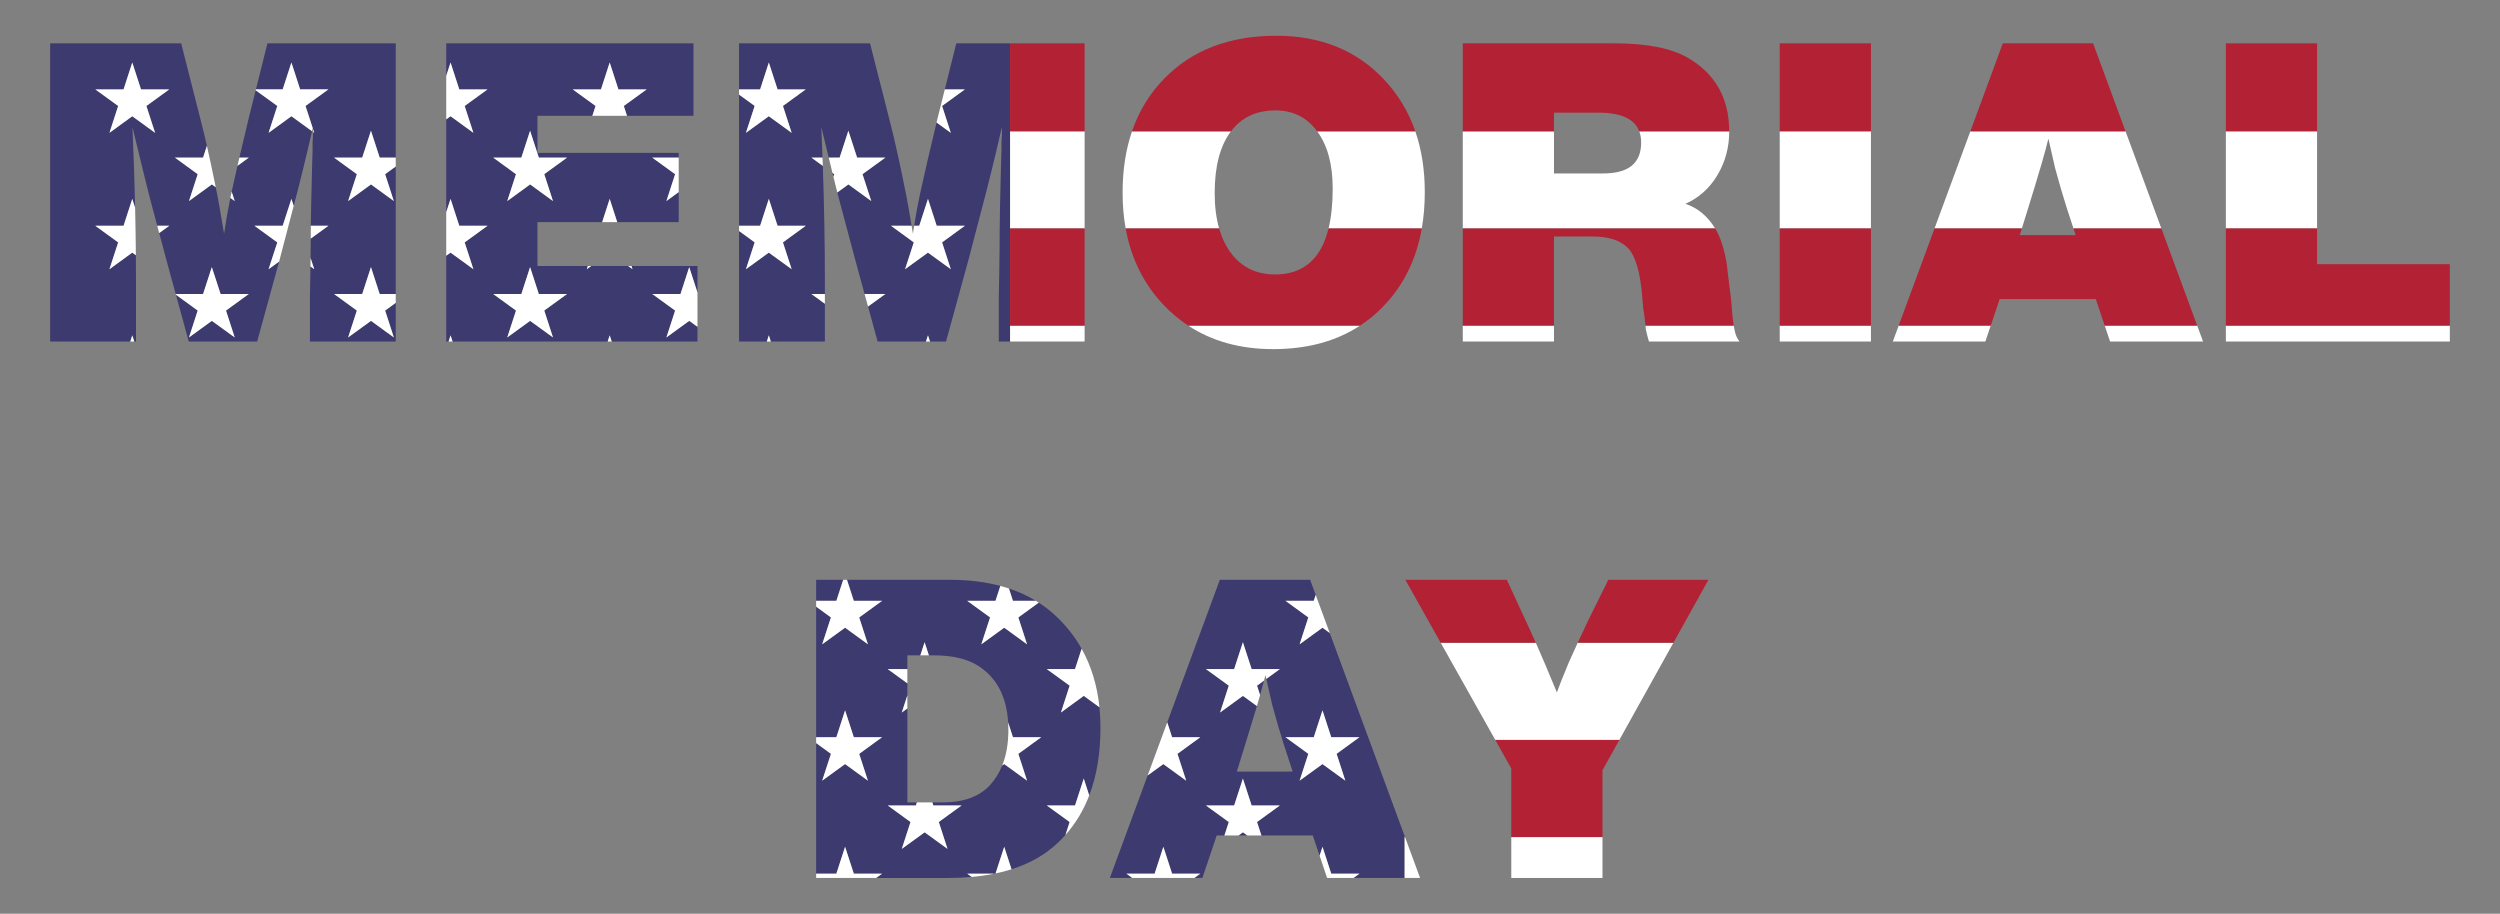 <?xml version="1.0" encoding="utf-8"?>
<svg version="1.1" id="Layer_1" xmlns="http://www.w3.org/2000/svg" xmlns:xlink="http://www.w3.org/1999/xlink" x="0px" y="0px"
	 viewBox="0 0 2667.048 974.77" enable-background="new 0 0 2667.048 974.77" xml:space="preserve">
<rect x="0" y="0" width="2667.048" height="974.77" fill="#808080" stroke="none"/>
<g id="America_Flag_1_">
</g>
<g id="America_Flag">
</g>
<g>
	<path fill="none" d="M1295.849,206.011c0,14.174,1.59,26.736,4.738,37.717c2.855,9.957,6.988,18.618,12.431,25.95
		c11.445,15.425,27.183,23.13,47.214,23.13c30.021,0,49.039-16.375,57.086-49.08c2.947-11.976,4.434-26.124,4.434-42.486
		c0-25.753-5.484-46.096-16.453-61.044c-0.031-0.042-0.063-0.079-0.094-0.121c-10.96-14.857-25.794-22.294-44.497-22.294
		c-20.392,0-36.207,7.441-47.461,22.294c-0.154,0.203-0.316,0.392-0.468,0.598C1301.489,155.935,1295.849,177.717,1295.849,206.011z
		"/>
	<path fill="none" d="M2192.417,179.304c-1.274-5.403-3.659-15.895-7.154-31.476c-2.862,12.4-10.179,37.519-21.937,75.351
		l-6.377,20.548l-2.207,7.112h59.612l-2.332-7.112l-7.206-21.979C2200.681,208.715,2196.545,194.565,2192.417,179.304z"/>
	<path fill="none" d="M1710.481,185.027c26.885,0,40.328-10.969,40.328-32.906c0-4.489-0.683-8.5-2.033-12.043
		c-5.052-13.267-19.554-19.909-43.519-19.909h-47.444v19.909v44.95H1710.481z"/>
	<rect x="53.524" y="46.247" fill="none" width="0" height="318.096"/>
	<polygon fill="none" points="2613.524,281.838 2613.524,347.378 2613.524,364.343 2613.524,364.343 2613.524,281.838 	"/>
	<path fill="#3C3A6E" d="M310.887,66.668l9.306,28.674h30.18l-24.425,17.71l7.692,23.703c0.102-0.444,0.203-0.881,0.304-1.326v2.264
		l1.308,4.03l-1.308-0.95v3.241l-0.477,8.107v8.584l-0.477,15.261c-0.83,32.103-1.299,53.719-1.407,64.863h18.789l-18.839,13.701
		c-0.033,6.411-0.097,13.3-0.192,20.652l3.911,12.027l-4.039-2.935c-0.041,2.637-0.083,5.31-0.131,8.057
		c-0.32,12.72-0.477,20.827-0.477,24.322v47.69h91.566v-41.25l-11.303,8.213l9.309,28.685l-24.404-17.695l-24.404,17.695
		l9.309-28.685l-24.351-17.695h30.102l9.306-28.674l9.306,28.674h17.132V177.606l-11.303,8.213l9.309,28.685l-24.404-17.749
		l-24.404,17.749l9.309-28.685l-24.351-17.695h30.084l9.323-28.674l9.323,28.674h17.114V46.247H285.3l-12.274,49.095h28.555
		L310.887,66.668z"/>
	<path fill="#3C3A6E" d="M744.076,348.645l-8.783-6.368l-24.377,17.714l9.304-28.671l-24.425-17.71h30.18l9.306-28.674l8.795,27.1
		v-28.29h-70.403l1.126,3.462l-4.765-3.462h-39.269l-4.775,3.462l1.132-3.462h-53.779v-46.737h69.024l8.066-24.855l8.066,24.855
		h65.546v-32.075l-13.13,9.57l9.304-28.671l-24.425-17.71h28.25v-5.035H573.344v-39.583h58.592l3.417-10.469l-24.405-17.695h30.18
		l9.306-28.674l9.306,28.674h30.18l-24.425,17.71l3.393,10.454h70.896V46.247H476.056v34.61l4.605-14.19l9.306,28.674h30.18
		l-24.425,17.71l9.304,28.671l-24.377-17.714l-4.593,3.33v99.006l4.605-14.19l9.306,28.674h30.18l-24.425,17.764l9.304,28.617
		l-24.377-17.714l-4.593,3.33v91.519h2.451l2.154-6.624l2.154,6.624H648.28l2.154-6.624l2.154,6.624h91.489V348.645z
		 M556.185,168.124l9.323-28.674l9.323,28.674h30.163l-24.362,17.664l9.319,28.717l-24.404-17.749l-24.404,17.749l9.309-28.685
		l-24.351-17.695H556.185z M589.952,359.991l-24.404-17.695l-24.404,17.695l9.309-28.685l-24.351-17.695h30.102l9.306-28.674
		l9.306,28.674h30.18l-24.362,17.664L589.952,359.991z"/>
	<path fill="#3C3A6E" d="M138.96,364.343l2.154-6.624l2.154,6.624h1.823v-61.521c0-10.098-0.06-20.294-0.15-30.539l-3.826-2.781
		l-24.365,17.705l9.304-28.617l-24.425-17.764h30.18l9.306-28.674l3.039,9.363c-0.636-28.169-1.594-56.863-2.877-86.089
		c8.897,36.886,15.097,62.162,18.599,75.828c2.849,10.721,5.471,20.569,7.871,29.572h12.854l-10.765,7.829
		c3.376,12.642,6.259,23.398,8.639,32.227l8.976,32.726h29.206l9.306-28.674l9.36,28.674h30.126l-24.351,17.695l9.309,28.685
		L226,342.297l-24.404,17.695l9.309-28.685l-23.232-16.882l13.692,49.919h72.966l23.436-85.306l-11.245,8.171l9.304-28.617
		l-24.425-17.764h30.18l9.306-28.674l2.438,7.512c6.266-23.642,12.793-50.204,19.568-79.659l-22.006-15.991l-24.365,17.705
		l9.304-28.671l-23.049-16.712l-7.507,30.028c-3.924,16.324-7.227,30.239-9.911,41.757h10.088l-12.128,8.813
		c-1.775,7.723-3.196,14.077-4.264,19.058c-0.657,2.829-1.286,5.658-1.903,8.486l3.253,10.023l-4.662-3.391
		c-2.642,12.767-4.88,25.531-6.702,38.295c-3.503-20.983-5.888-34.65-7.154-41.014c-0.579-2.922-1.153-5.782-1.724-8.612
		L226,196.756l-24.404,17.749l9.309-28.685l-24.351-17.695h30.084l4.08-12.549c-2.23-9.769-4.389-18.716-6.476-26.824
		l-20.984-82.505H53.524v318.096H138.96z M131.808,95.342l9.306-28.674l9.306,28.674h30.18l-24.425,17.71l9.304,28.671
		l-24.365-17.705l-24.365,17.705l9.304-28.671l-24.425-17.71H131.808z"/>
	<path fill="#3C3A6E" d="M888.091,184.454c0.347,1.413,0.685,2.784,1.014,4.12l0.889-2.74L888.091,184.454z"/>
	<path fill="#3C3A6E" d="M1077.571,243.727v-103.65v-93.83h-57.367l-12.273,49.095h21.458l-24.351,17.695l9.309,28.685
		l-15.211-11.029c-7.384,30.772-12.442,52.54-15.176,65.302c-3.471,14.948-6.373,29.891-8.721,44.833h5.437l9.306-28.674
		l9.306,28.674h30.102l-24.351,17.749l9.309,28.631l-24.404-17.695l-24.404,17.695l9.309-28.631l-24.351-17.749h22.01
		c-2.723-16.164-4.63-26.985-5.715-32.434c-6.364-32.109-12.243-58.659-17.646-79.643l-20.983-82.505H788.428v49.095h22.474
		l9.306-28.674l9.306,28.674h30.102l-24.351,17.695l9.309,28.685l-24.404-17.695l-24.404,17.695l9.319-28.717l-16.655-12.076
		v139.899h22.474l9.306-28.674l9.306,28.674h30.102l-24.351,17.749l9.309,28.631l-24.404-17.695l-24.404,17.695l9.319-28.663
		l-16.655-12.113v117.91h29.626l2.154-6.624l2.154,6.624h57.633V324.07l-14.425-10.459h14.425v-10.789
		c0-40.751-0.737-82.7-2.2-125.834l-12.225-8.864h11.904c-0.391-10.832-0.813-21.715-1.295-32.696
		c2.934,12.164,5.573,23.057,7.92,32.696h11.633l9.323-28.674l9.323,28.674h30.163l-24.405,17.695l9.363,28.685l-24.432-17.768
		l-11.793,8.596c0.547,2.17,1.049,4.147,1.504,5.924c7.943,29.888,14.143,53.1,18.6,69.628l8.976,32.726h22.187l-18.507,13.418
		l10.235,37.314h51.558l2.154-6.624l2.154,6.624h17.101l23.845-86.797l13.83-52.937c6.989-26.065,14.307-55.798,21.937-89.181v8.584
		l-0.477,8.107v8.584l-0.477,15.261c-0.953,36.886-1.43,59.934-1.43,69.151c0,13.354-0.164,29.091-0.477,47.214
		c-0.321,12.72-0.477,20.827-0.477,24.322v47.69h12.061v-16.966V243.727z"/>
	<polygon fill="#FFFFFF" points="116.748,141.722 141.114,124.017 165.479,141.722 156.174,113.051 180.599,95.342 150.419,95.342 
		141.114,66.668 131.808,95.342 101.628,95.342 126.053,113.051 	"/>
	<polygon fill="#FFFFFF" points="333.945,137.692 333.945,140.772 335.252,141.722 	"/>
	<path fill="#FFFFFF" d="M286.522,141.722l24.365-17.705l22.006,15.991c0.249-1.081,0.498-2.165,0.747-3.254l-7.692-23.703
		l24.425-17.71h-30.18l-9.306-28.674l-9.306,28.674h-28.555l-0.249,0.997l23.049,16.712L286.522,141.722z"/>
	<polygon fill="#FFFFFF" points="505.026,141.722 495.721,113.051 520.147,95.342 489.966,95.342 480.661,66.668 476.056,80.857 
		476.056,127.338 480.649,124.008 	"/>
	<polygon fill="#FFFFFF" points="689.92,95.342 659.74,95.342 650.434,66.668 641.129,95.342 610.948,95.342 635.354,113.037 
		631.937,123.506 668.888,123.506 665.495,113.051 	"/>
	<polygon fill="#FFFFFF" points="795.764,141.722 820.169,124.028 844.573,141.722 835.264,113.037 859.615,95.342 829.513,95.342 
		820.208,66.668 810.902,95.342 788.428,95.342 788.428,100.929 805.083,113.005 	"/>
	<path fill="#FFFFFF" d="M1005.037,113.037l24.351-17.695h-21.458l-7.756,31.026c-0.352,1.464-0.697,2.901-1.039,4.326
		l15.211,11.029L1005.037,113.037z"/>
	<path fill="#FFFFFF" d="M186.554,168.124l24.351,17.695l-9.309,28.685L226,196.756l4.162,3.027
		c-3.28-16.253-6.428-30.993-9.444-44.207l-4.08,12.549H186.554z"/>
	<path fill="#FFFFFF" d="M255.359,168.124c-0.725,3.112-1.406,6.052-2.04,8.813l12.128-8.813H255.359z"/>
	<path fill="#FFFFFF" d="M247.152,204.482c-0.482,2.211-0.952,4.422-1.409,6.633l4.662,3.391L247.152,204.482z"/>
	<polygon fill="#FFFFFF" points="395.735,139.45 386.411,168.124 356.327,168.124 380.678,185.82 371.369,214.505 395.774,196.756 
		420.178,214.505 410.869,185.82 422.172,177.606 422.172,168.124 405.058,168.124 	"/>
	<polygon fill="#FFFFFF" points="541.143,214.505 565.547,196.756 589.952,214.505 580.633,185.788 604.994,168.124 
		574.831,168.124 565.508,139.45 556.185,168.124 526.101,168.124 550.452,185.82 	"/>
	<polygon fill="#FFFFFF" points="720.221,185.834 710.917,214.505 724.046,204.935 724.046,168.124 695.796,168.124 	"/>
	<path fill="#FFFFFF" d="M929.499,214.505l-9.363-28.685l24.405-17.695h-30.163l-9.323-28.674l-9.323,28.674h-11.633
		c1.441,5.917,2.773,11.365,3.993,16.33l1.903,1.38l-0.889,2.74c1.601,6.498,2.991,12.083,4.169,16.758l11.793-8.596
		L929.499,214.505z"/>
	<path fill="#FFFFFF" d="M877.794,176.988c-0.1-2.943-0.214-5.909-0.321-8.864h-11.904L877.794,176.988z"/>
	<path fill="#FFFFFF" d="M167.745,240.829c0.717,2.688,1.412,5.295,2.089,7.829l10.765-7.829H167.745z"/>
	<path fill="#FFFFFF" d="M131.808,240.829h-30.18l24.425,17.764l-9.304,28.617l24.365-17.705l3.826,2.781
		c-0.147-16.734-0.401-33.642-0.788-50.767l-3.039-9.363L131.808,240.829z"/>
	<path fill="#FFFFFF" d="M301.581,240.829h-30.18l24.425,17.764l-9.304,28.617l11.245-8.171l0.41-1.491l13.831-52.937
		c0.438-1.633,0.877-3.281,1.318-4.943l-2.438-7.512L301.581,240.829z"/>
	<path fill="#FFFFFF" d="M331.342,275.182c-0.038,2.957-0.081,5.983-0.128,9.092l4.039,2.935L331.342,275.182z"/>
	<path fill="#FFFFFF" d="M331.584,240.829c-0.016,1.66-0.024,3.093-0.024,4.288c0,3.011-0.01,6.16-0.026,9.413l18.839-13.701
		H331.584z"/>
	<polygon fill="#FFFFFF" points="505.026,287.209 495.721,258.592 520.147,240.829 489.966,240.829 480.661,212.154 
		476.056,226.344 476.056,272.825 480.649,269.495 	"/>
	<polygon fill="#FFFFFF" points="630.766,283.746 627.123,283.746 625.991,287.209 	"/>
	<polygon fill="#FFFFFF" points="642.368,237.009 658.5,237.009 650.434,212.154 	"/>
	<polygon fill="#FFFFFF" points="673.674,283.746 670.035,283.746 674.799,287.209 	"/>
	<polygon fill="#FFFFFF" points="795.764,287.209 820.169,269.514 844.573,287.209 835.264,258.578 859.615,240.829 
		829.513,240.829 820.208,212.154 810.902,240.829 788.428,240.829 788.428,246.433 805.083,258.546 	"/>
	<path fill="#FFFFFF" d="M974.847,258.578l-9.309,28.631l24.404-17.695l24.404,17.695l-9.309-28.631l24.351-17.749h-30.102
		l-9.306-28.674l-9.306,28.674h-5.437c-0.449,2.86-0.886,5.72-1.294,8.58c-0.504-3.017-0.981-5.865-1.439-8.58h-22.01
		L974.847,258.578z"/>
	<polygon fill="#FFFFFF" points="201.596,359.991 226,342.297 250.405,359.991 241.096,331.306 265.447,313.611 235.321,313.611 
		225.961,284.937 216.656,313.611 187.45,313.611 187.673,314.424 210.905,331.306 	"/>
	<polygon fill="#FFFFFF" points="395.735,284.937 386.429,313.611 356.327,313.611 380.678,331.306 371.369,359.991 
		395.774,342.297 420.178,359.991 410.869,331.306 422.172,323.093 422.172,313.611 405.04,313.611 	"/>
	<polygon fill="#FFFFFF" points="574.814,313.611 565.508,284.937 556.203,313.611 526.101,313.611 550.452,331.306 
		541.143,359.991 565.547,342.297 589.952,359.991 580.633,331.274 604.994,313.611 	"/>
	<polygon fill="#FFFFFF" points="725.976,313.611 695.796,313.611 720.221,331.32 710.917,359.991 735.294,342.277 744.076,348.645 
		744.076,312.037 735.282,284.937 	"/>
	<polygon fill="#FFFFFF" points="879.994,324.07 879.994,313.611 865.569,313.611 	"/>
	<polygon fill="#FFFFFF" points="922.354,313.611 926.034,327.029 944.541,313.611 	"/>
	<polygon fill="#FFFFFF" points="138.96,364.343 143.267,364.343 141.114,357.719 	"/>
	<polygon fill="#FFFFFF" points="478.507,364.343 482.814,364.343 480.661,357.719 	"/>
	<polygon fill="#FFFFFF" points="648.28,364.343 652.588,364.343 650.434,357.719 	"/>
	<polygon fill="#FFFFFF" points="818.054,364.343 822.361,364.343 820.208,357.719 	"/>
	<polygon fill="#FFFFFF" points="987.827,364.343 992.135,364.343 989.981,357.719 	"/>
	<rect x="2374.595" y="140.077" fill="#FFFFFF" width="97.289" height="103.65"/>
	<path fill="#FFFFFF" d="M2163.326,223.179c11.758-37.832,19.075-62.952,21.937-75.351c3.495,15.581,5.88,26.074,7.154,31.476
		c4.129,15.261,8.264,29.411,12.4,42.444l7.206,21.979h93.765l-38.228-103.65h-165.547l-38.228,103.65h93.164L2163.326,223.179z"/>
	<path fill="#FFFFFF" d="M1295.849,206.011c0-28.294,5.641-50.075,16.93-65.336c0.152-0.206,0.314-0.395,0.468-0.598h-105.604
		c-6.687,19.515-10.036,41.331-10.036,65.457c0,13.42,1.098,26.147,3.273,38.194h99.707
		C1297.439,232.746,1295.849,220.185,1295.849,206.011z"/>
	<rect x="1898.65" y="140.077" fill="#FFFFFF" width="97.289" height="103.65"/>
	<path fill="#FFFFFF" d="M1405.298,140.198c10.969,14.948,16.453,35.291,16.453,61.044c0,16.362-1.488,30.509-4.434,42.486h99.464
		c2.135-12.166,3.213-25.051,3.213-38.671c0-23.827-3.386-45.482-10.136-64.98h-104.652
		C1405.235,140.118,1405.268,140.156,1405.298,140.198z"/>
	<path fill="#FFFFFF" d="M1750.809,152.12c0,21.938-13.442,32.906-40.328,32.906h-52.668v-44.95h-97.289v103.65h269.287
		c-0.105-0.171-0.207-0.35-0.313-0.518c-8.271-13.033-18.764-21.617-31.477-25.753c14.308-6.356,25.671-16.528,34.099-30.522
		c8.42-13.987,12.638-29.568,12.638-46.737c0-0.041-0.002-0.08-0.002-0.121h-95.982
		C1750.126,143.62,1750.809,147.631,1750.809,152.12z"/>
	<rect x="1077.571" y="140.077" fill="#FFFFFF" width="79.505" height="103.65"/>
	<rect x="1560.525" y="347.378" fill="#FFFFFF" width="97.289" height="16.966"/>
	<path fill="#FFFFFF" d="M1358.323,372.451c36.223,0,67.092-8.364,92.616-25.073h-183.321
		C1292.988,364.087,1323.22,372.451,1358.323,372.451z"/>
	<path fill="#FFFFFF" d="M1755.817,351.467c0.954,4.456,2.064,8.748,3.331,12.877h96.581l-1.907-2.861
		c-1.699-2.452-3.118-7.165-4.257-14.104h-94.049C1755.715,349.339,1755.817,350.709,1755.817,351.467z"/>
	<polygon fill="#FFFFFF" points="2251.076,364.343 2350.273,364.343 2344.015,347.378 2245.361,347.378 	"/>
	<polygon fill="#FFFFFF" points="2019.3,364.343 2118.019,364.343 2123.734,347.378 2025.557,347.378 	"/>
	<rect x="2374.595" y="347.378" fill="#FFFFFF" width="238.929" height="16.966"/>
	<rect x="1898.65" y="347.378" fill="#FFFFFF" width="97.289" height="16.966"/>
	<rect x="1077.571" y="347.378" fill="#FFFFFF" width="79.505" height="16.966"/>
	<path fill="#B22134" d="M1800.407,61.509c-17.81-10.172-43.719-15.261-77.735-15.261h-162.148v93.83h97.289v-19.909h47.444
		c23.965,0,38.467,6.643,43.519,19.909h95.982C1844.724,104.847,1829.941,78.657,1800.407,61.509z"/>
	<path fill="#B22134" d="M1361.662,38.14c-49.918,0-89.74,15.186-119.465,45.545c-15.63,15.963-27.143,34.764-34.554,56.393h105.604
		c11.255-14.852,27.069-22.294,47.461-22.294c18.703,0,33.537,7.436,44.497,22.294h104.652
		c-7.302-21.089-18.541-39.651-33.738-55.677C1446.864,53.565,1408.711,38.14,1361.662,38.14z"/>
	<polygon fill="#B22134" points="2232.953,46.247 2136.619,46.247 2102.013,140.077 2267.559,140.077 	"/>
	<rect x="2374.595" y="46.247" fill="#B22134" width="97.289" height="93.83"/>
	<rect x="1898.65" y="46.247" fill="#B22134" width="97.289" height="93.83"/>
	<rect x="1077.571" y="46.247" fill="#B22134" width="79.505" height="93.83"/>
	<rect x="1898.65" y="243.727" fill="#B22134" width="97.289" height="103.65"/>
	<path fill="#B22134" d="M1560.525,347.378h97.289v-95.107h40.917c17.438,0,30.127,4.135,38.056,12.4
		c7.929,8.271,13.01,25.596,15.231,51.983l0.947,11.923l0.954,5.723c0.764,5.75,1.295,10.103,1.598,13.08h94.049
		c-0.779-4.747-1.429-10.525-1.944-17.372l-0.954-11.446l-1.43-10.969c-1.908-15.574-3.026-24.799-3.339-27.66
		c-2.806-15.583-6.839-27.647-12.086-36.204h-269.287V347.378z"/>
	<polygon fill="#B22134" points="2212.022,243.727 2214.354,250.84 2154.741,250.84 2156.949,243.727 2063.785,243.727 
		2025.557,347.378 2123.734,347.378 2133.28,319.037 2235.815,319.037 2245.361,347.378 2344.015,347.378 2305.787,243.727 	"/>
	<path fill="#B22134" d="M1360.231,292.808c-20.031,0-35.768-7.705-47.214-23.13c-5.443-7.332-9.576-15.993-12.431-25.95h-99.707
		c5.866,32.478,19.63,59.972,41.317,82.463c7.846,8.141,16.324,15.195,25.421,21.187h183.321
		c8.973-5.874,17.291-12.771,24.941-20.71c21.483-22.299,35.111-49.95,40.901-82.94h-99.464
		C1409.27,276.433,1390.251,292.808,1360.231,292.808z"/>
	<polygon fill="#B22134" points="2613.524,281.838 2471.883,281.838 2471.883,243.727 2374.595,243.727 2374.595,347.378 
		2613.524,347.378 	"/>
	<rect x="1077.571" y="243.727" fill="#B22134" width="79.505" height="103.65"/>
</g>
<g>
	<path fill="none" d="M1357.128,751.591c-1.156-4.903-3.231-14.013-6.216-27.301c-0.304-1.353-0.615-2.735-0.938-4.176
		c-0.397,1.721-0.884,3.697-1.453,5.908c-1.093,4.249-2.5,9.395-4.227,15.454c-1.026,3.599-2.163,7.517-3.412,11.754
		c-3.437,11.661-7.719,25.739-12.847,42.235l-8.584,27.661h59.614l-9.538-29.092
		C1365.391,781.002,1361.255,766.852,1357.128,751.591z"/>
	<path fill="none" d="M1075.512,770.701c-1.682-27.591-12.201-47.638-31.566-60.123c-11.715-7.63-27.706-11.446-47.959-11.446
		h-5.024h-9.131h-13.855v14.632v15.25v12.813v13.994v100.213h10.159h16.523h10.828c22.475,0,39.405-6.201,50.806-18.6
		c5.432-5.99,9.711-12.913,12.87-20.742c4.385-10.871,6.595-23.501,6.595-37.917
		C1075.757,776.013,1075.672,773.325,1075.512,770.701z"/>
	<path fill="#3C3A6E" d="M1136.633,890.756l4.477-13.796l-24.425-17.71h30.18l9.306-28.674l5.84,17.996
		c7.985-20.827,11.989-44.881,11.989-72.183c0-7.514-0.371-14.795-1.094-21.852l-16.722-12.162l-24.377,17.768l9.304-28.671
		l-24.425-17.71h30.163l7.048-21.675c-7.549-13.458-17.214-25.582-29.017-36.356c-5.214-4.728-10.789-9.003-16.72-12.829
		l-21.775,15.788l9.304,28.671l-24.377-17.714l-24.432,17.714l9.363-28.685l-24.405-17.695h30.18l5.166-15.92
		c-16.243-4.346-34.206-6.527-53.902-6.527H903.571l7.285,22.447h30.18l-24.425,17.71l9.304,28.671l-24.377-17.714l-24.432,17.714
		l9.363-28.685l-15.781-11.443v139.234h21.556l9.306-28.674l9.306,28.674h30.18l-24.425,17.764l9.304,28.617l-24.377-17.714
		l-24.432,17.714l9.363-28.631l-15.781-11.478v139.293h21.539l9.323-28.674l9.323,28.674h30.163l-6.341,4.598h76.68
		c8.8,0,17.225-0.371,25.292-1.096l-4.83-3.502h29.16c0.361-0.074,0.717-0.152,1.077-0.228l9.249-28.447l7.801,23.991
		c19.748-6.279,36.274-15.741,49.57-28.395C1131.468,896.325,1134.113,893.591,1136.633,890.756z M1095.688,832.848l-24.377-17.714
		l-2.149,1.558c-3.158,7.829-7.438,14.752-12.87,20.742c-11.401,12.399-28.331,18.6-50.806,18.6h-10.828l1.044,3.217h30.18
		l-24.362,17.664l9.319,28.717l-24.404-17.695l-24.404,17.695l9.309-28.685L946.99,859.25h30.102l1.044-3.217h-10.159V755.821
		l-5.944,4.323l5.944-18.317v-12.813l-20.987-15.25h20.987v-14.632h13.855l4.566-14.042l4.566,14.042h5.024
		c20.253,0,36.244,3.816,47.959,11.446c19.365,12.485,29.884,32.532,31.566,60.123l5.117,15.767h30.18l-24.425,17.764
		L1095.688,832.848z"/>
	<polygon fill="#3C3A6E" points="899.529,618.535 870.688,618.535 870.688,640.981 892.244,640.981 	"/>
	<path fill="#3C3A6E" d="M1105.085,640.981c-8.819-5.351-18.396-9.748-28.735-13.186l4.279,13.186H1105.085z"/>
	<polygon fill="#3C3A6E" points="1321.267,891.324 1330.656,891.324 1325.956,887.916 	"/>
	<path fill="#3C3A6E" d="M1344.295,741.477c1.727-6.059,3.134-11.205,4.227-15.454l-7.497,5.436L1344.295,741.477z"/>
	<path fill="#3C3A6E" d="M1498.46,891.829l-79.859-216.529l-7.77-5.634l-24.404,17.695l9.309-28.685l-24.351-17.695h30.18
		l2.05-6.316l-5.949-16.131h-96.335L1245.25,770.59l5.153,15.878h30.102l-24.351,17.749l9.309,28.631l-24.405-17.695l-16.713,12.118
		l-40.333,109.359h23.941l-6.341-4.598h30.163l9.323-28.674l9.323,28.674h30.084l-6.327,4.598h8.553l15.261-45.307h8.231
		l4.661-14.364l-24.425-17.71h30.18l9.306-28.674l9.306,28.674h30.18l-24.405,17.695l4.693,14.378h54.808l7.255,21.537l3.09-9.502
		l9.323,28.674h30.084l-6.327,4.598h54.509v-43.613V891.829z M1319.452,823.127l8.584-27.661
		c5.127-16.496,9.41-30.573,12.847-42.235l-14.927-10.856l-24.377,17.768l9.304-28.671l-24.425-17.71h30.163l9.323-28.674
		l9.323,28.674h30.163l-14.518,10.527c2.985,13.288,5.06,22.398,6.216,27.301c4.128,15.261,8.263,29.411,12.399,42.444l9.538,29.092
		H1319.452z M1425.926,804.217l9.309,28.631l-24.404-17.695l-24.404,17.695l9.309-28.631l-24.351-17.749h30.18l9.306-28.674
		l9.306,28.674h30.102L1425.926,804.217z"/>
	<polygon fill="#FFFFFF" points="877.106,687.362 901.538,669.647 925.915,687.362 916.611,658.691 941.036,640.981 
		910.855,640.981 903.571,618.535 899.529,618.535 892.244,640.981 870.688,640.981 870.688,647.234 886.469,658.677 	"/>
	<path fill="#FFFFFF" d="M1031.837,640.981l24.405,17.695l-9.363,28.685l24.432-17.714l24.377,17.714l-9.304-28.671l21.775-15.788
		c-1.014-0.654-2.039-1.294-3.074-1.922h-24.456l-4.279-13.186c-2.99-0.994-6.049-1.9-9.166-2.734l-5.166,15.92H1031.837z"/>
	<polygon fill="#FFFFFF" points="1371.384,640.981 1395.736,658.677 1386.427,687.362 1410.831,669.667 1418.601,675.301 
		1403.614,634.666 1401.565,640.981 	"/>
	<polygon fill="#FFFFFF" points="962.032,760.144 967.976,755.821 967.976,741.827 	"/>
	<polygon fill="#FFFFFF" points="946.99,713.764 967.976,729.014 967.976,713.764 	"/>
	<polygon fill="#FFFFFF" points="986.397,685.09 981.832,699.131 990.963,699.131 	"/>
	<path fill="#FFFFFF" d="M1116.685,713.764l24.425,17.71l-9.304,28.671l24.377-17.768l16.722,12.162
		c-2.39-23.307-8.729-44.121-19.01-62.449l-7.048,21.675H1116.685z"/>
	<path fill="#FFFFFF" d="M1341.025,731.459l7.497-5.436c0.569-2.212,1.055-4.187,1.453-5.908c0.323,1.44,0.633,2.822,0.938,4.176
		l14.518-10.527h-30.163l-9.323-28.674l-9.323,28.674h-30.163l24.425,17.71l-9.304,28.671l24.377-17.768l14.927,10.856
		c1.249-4.237,2.386-8.156,3.412-11.754L1341.025,731.459z"/>
	<polygon fill="#FFFFFF" points="877.106,832.848 901.538,815.134 925.915,832.848 916.611,804.232 941.036,786.468 
		910.855,786.468 901.55,757.794 892.244,786.468 870.688,786.468 870.688,792.74 886.469,804.217 	"/>
	<path fill="#FFFFFF" d="M1080.629,786.468l-5.117-15.767c0.16,2.625,0.245,5.313,0.245,8.073c0,14.416-2.209,27.047-6.595,37.917
		l2.149-1.558l24.377,17.714l-9.304-28.617l24.425-17.764H1080.629z"/>
	<polygon fill="#FFFFFF" points="1265.462,832.848 1256.153,804.217 1280.504,786.468 1250.402,786.468 1245.25,770.59 
		1224.344,827.272 1241.057,815.154 	"/>
	<polygon fill="#FFFFFF" points="1410.87,757.794 1401.565,786.468 1371.384,786.468 1395.736,804.217 1386.427,832.848 
		1410.831,815.154 1435.235,832.848 1425.926,804.217 1450.278,786.468 1420.176,786.468 	"/>
	<polygon fill="#FFFFFF" points="977.092,859.25 946.99,859.25 971.341,876.946 962.032,905.631 986.436,887.936 1010.841,905.631 
		1001.522,876.914 1025.883,859.25 995.703,859.25 994.659,856.034 978.136,856.034 	"/>
	<path fill="#FFFFFF" d="M1146.865,859.25h-30.18l24.425,17.71l-4.477,13.796c10.806-12.159,19.26-26.224,25.378-42.183
		l-5.84-17.996L1146.865,859.25z"/>
	<polygon fill="#FFFFFF" points="1365.43,859.25 1335.25,859.25 1325.944,830.576 1316.639,859.25 1286.458,859.25 1310.883,876.96 
		1306.222,891.324 1321.267,891.324 1325.956,887.916 1330.656,891.324 1345.718,891.324 1341.025,876.946 	"/>
	<polygon fill="#FFFFFF" points="910.873,932.033 901.55,903.359 892.227,932.033 870.688,932.033 870.688,936.631 934.695,936.631 
		941.036,932.033 	"/>
	<path fill="#FFFFFF" d="M1062.074,931.805c5.926-1.245,11.613-2.727,17.05-4.456l-7.801-23.991L1062.074,931.805z"/>
	<path fill="#FFFFFF" d="M1036.667,935.535c8.517-0.765,16.63-1.929,24.33-3.502h-29.16L1036.667,935.535z"/>
	<polygon fill="#FFFFFF" points="1250.42,932.033 1241.097,903.359 1231.774,932.033 1201.611,932.033 1207.952,936.631 
		1274.177,936.631 1280.504,932.033 	"/>
	<polygon fill="#FFFFFF" points="1420.193,932.033 1410.87,903.359 1407.781,912.861 1415.787,936.631 1443.951,936.631 
		1450.278,932.033 	"/>
	<path fill="#FFFFFF" d="M1673.792,706.285c-6.364,15.261-10.655,26.073-12.876,32.43c-8.652-21.074-16.14-38.733-22.469-52.998
		h-101.471l58.211,103.65h132.36l57.665-103.65h-102.06C1680.335,691.845,1677.218,698.696,1673.792,706.285z"/>
	<rect x="1612.272" y="893.017" fill="#FFFFFF" width="97.289" height="43.613"/>
	<polygon fill="#FFFFFF" points="1498.46,893.017 1498.46,936.631 1514.983,936.631 1498.898,893.017 	"/>
	<path fill="#B22134" d="M1630.871,669.087l-23.369-50.552h-108.257l37.73,67.182h101.471
		C1635.705,679.538,1633.177,673.987,1630.871,669.087z"/>
	<path fill="#B22134" d="M1694.299,661.933c-2.933,6.062-6.653,13.995-11.149,23.783h102.06l37.376-67.182H1715.76L1694.299,661.933
		z"/>
	<polygon fill="#B22134" points="1612.272,819.788 1612.272,893.017 1709.56,893.017 1709.56,821.696 1727.546,789.367 
		1595.187,789.367 	"/>
	<polygon fill="#B22134" points="1498.46,891.829 1498.46,893.017 1498.898,893.017 	"/>
</g>
</svg>
